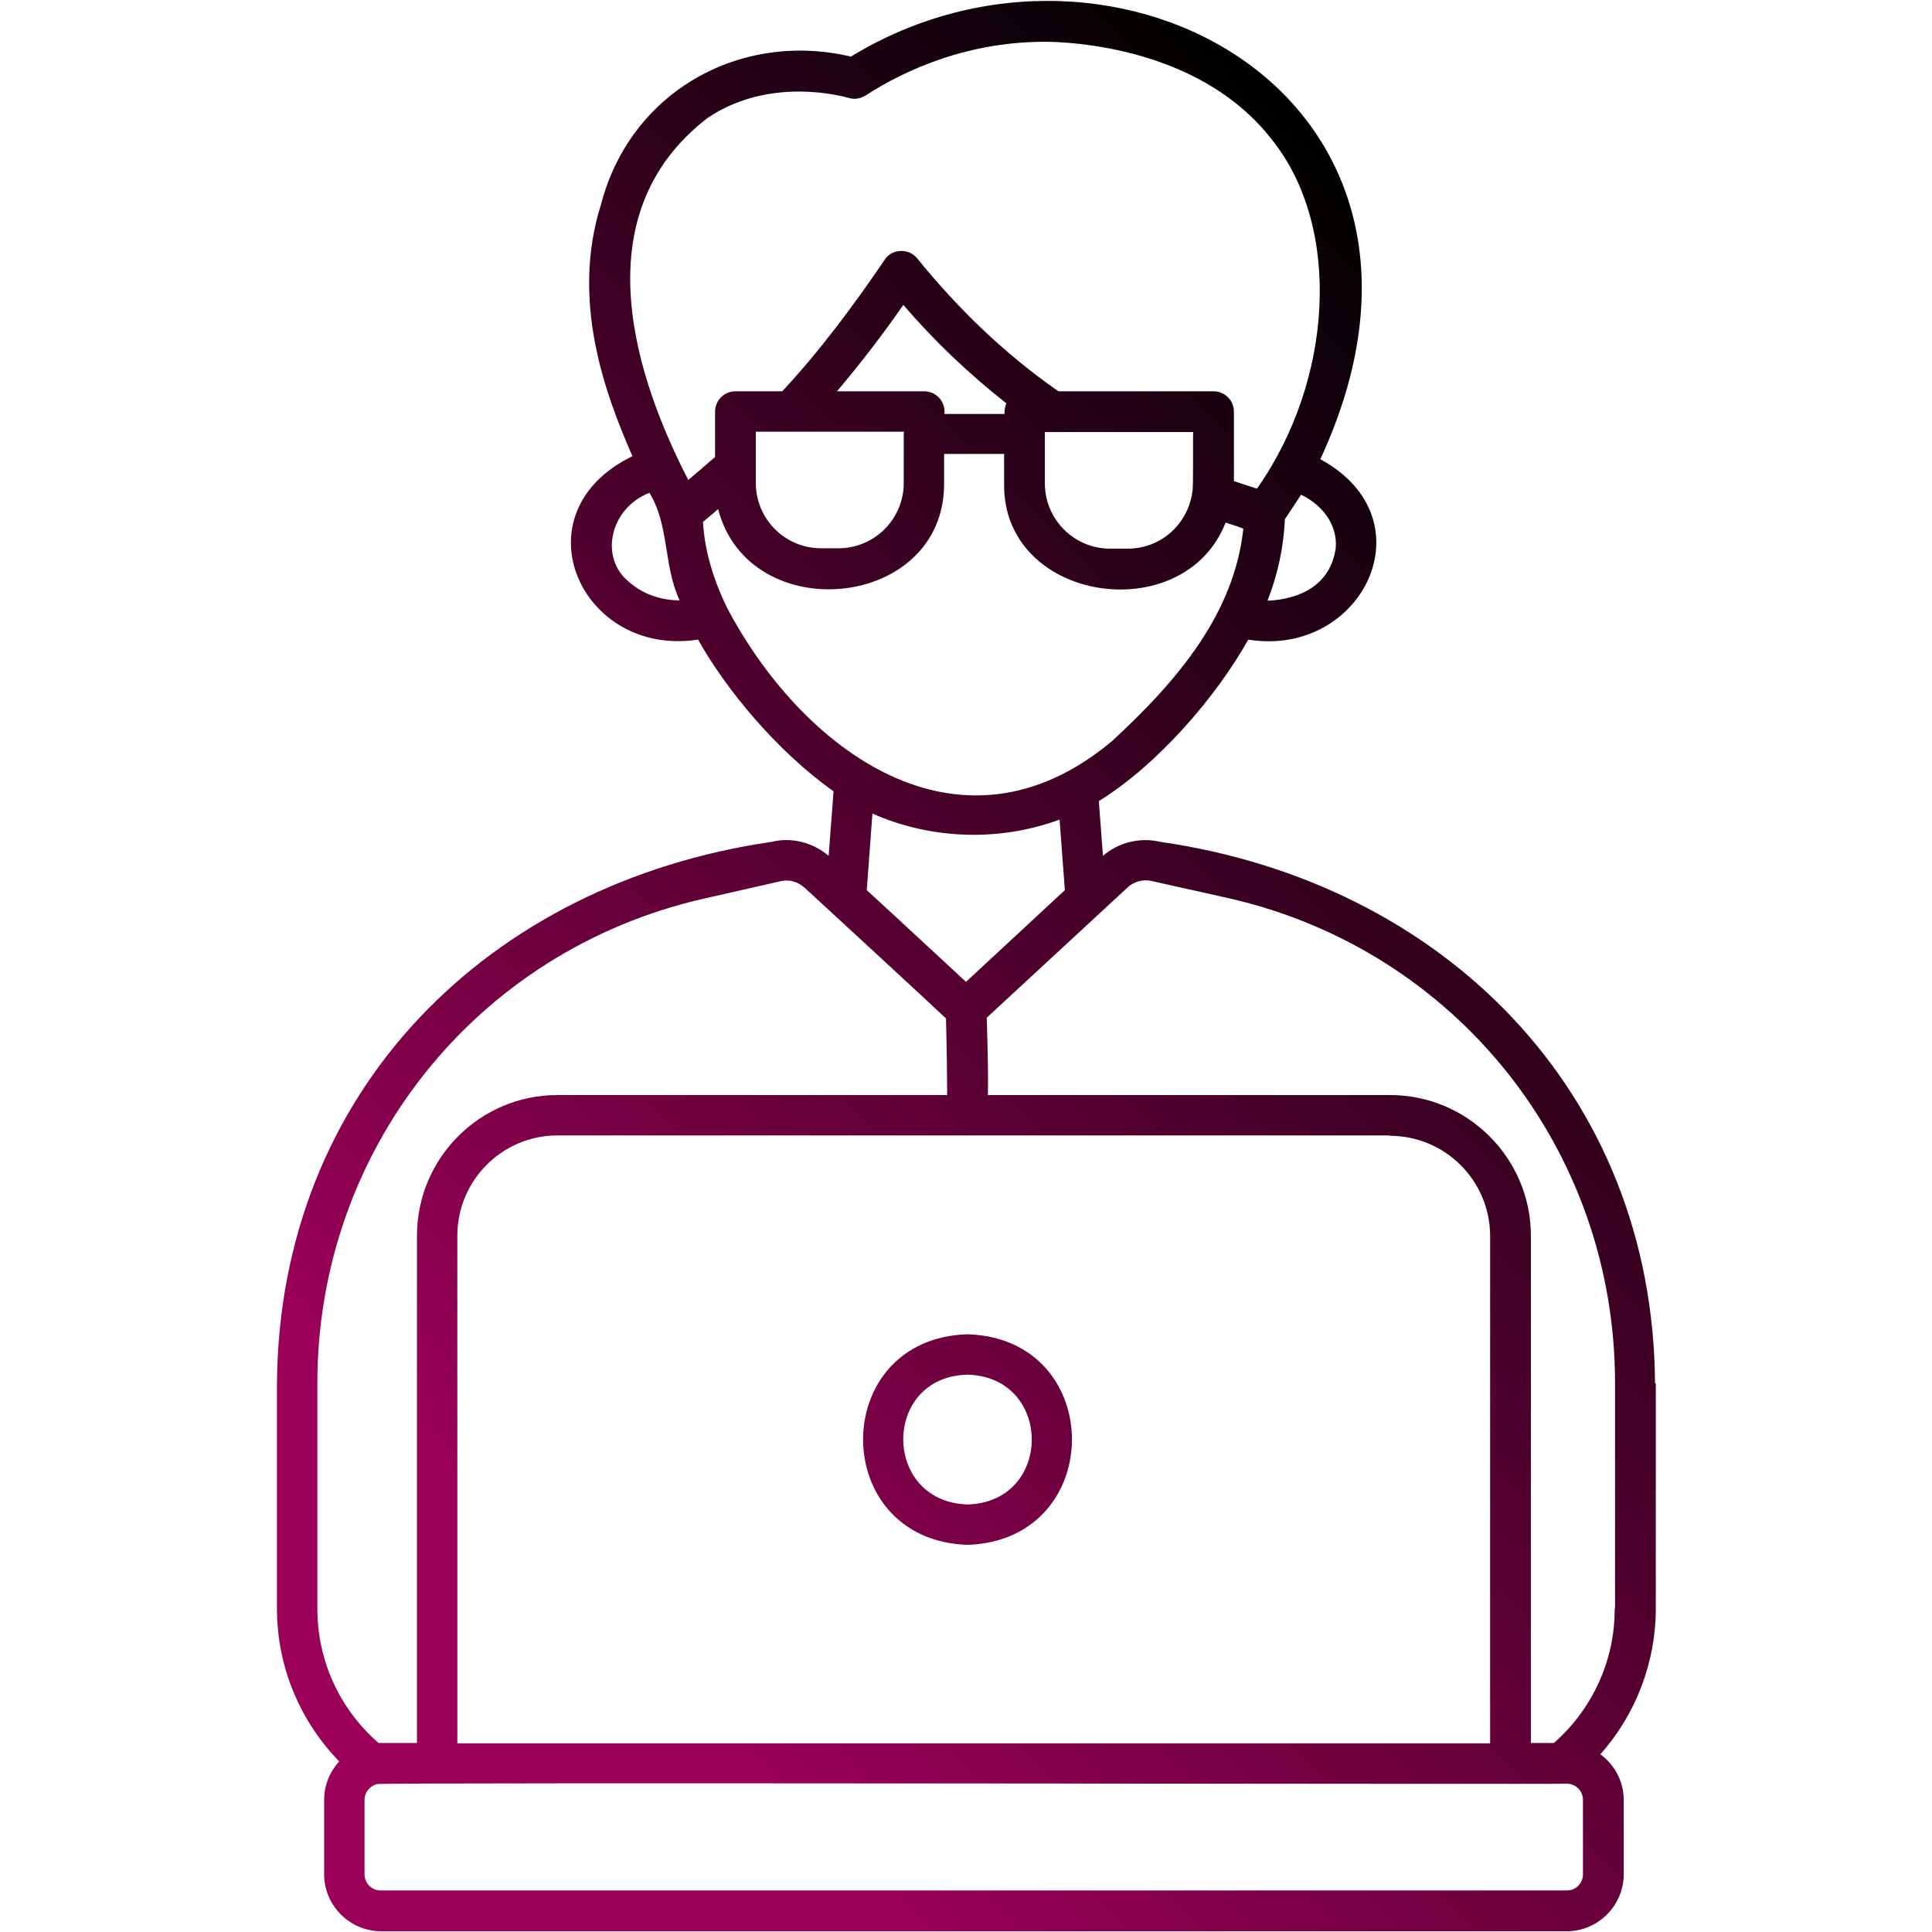 <svg xmlns="http://www.w3.org/2000/svg" version="1.1" xmlns:xlink="http://www.w3.org/1999/xlink" width="512" height="512" x="0" y="0" viewBox="0 0 512 512" style="enable-background:new 0 0 512 512" xml:space="preserve"><g><linearGradient id="a" x1="75.43" x2="441.587" y1="492.48" y2="126.323" gradientUnits="userSpaceOnUse"><stop stop-opacity="1" stop-color="#9b0058" offset="0"></stop><stop stop-opacity="1" stop-color="#9b0058" offset="0.195"></stop><stop stop-opacity="1" stop-color="#000101" offset="1"></stop><stop stop-opacity="1" stop-color="#4796f4" offset="1"></stop></linearGradient><path fill="url(#a)" d="M438.6 366.6c-.5-77.4-56.2-132.7-131.1-143.5-5.4-1.3-11.2.2-15.2 3.7l-1.1-14.5c16-9.9 31.4-28.1 39.6-42.8 30.2 4.9 48.4-31.9 19.1-47.8C394.1 26.3 295.2-27.6 225.5 15c-29.2-6.9-58.4 9.2-66.2 39.1-8.1 25.5 1 50.1 8.3 66.8-30.9 15-13.8 53.4 17.4 48.6 7.3 13.1 20.9 29.6 35.9 40.2l-1.3 17.1c-4.3-3.6-9.9-5-15.1-3.7C129.5 234 74 289 73.4 366.6v59.7c0 15.3 6 29.7 16.5 40.5-2.5 2.7-4 6.3-4 10.2v19.7c0 8.3 6.8 15.1 15.1 15.1h314.2c8.3 0 15.1-6.8 15.1-15.1V477c0-5-2.5-9.4-6.2-12.1 9.4-10.5 14.7-24.4 14.7-38.5v-59.8zM354 145.1c-1.3 9.8-9.3 13.7-18.1 14.1 2.7-6.9 4.3-14.2 4.6-21.6 1.5-2.2 2.9-4.4 4.3-6.5 6 2.9 9.6 8.2 9.2 14zm-187.2 9.2c-8.1-6.4-5.2-19.6 5.3-23.7 5.3 8.6 3.7 19.3 8 28.5-5 0-9.8-1.7-13.3-4.8zm15.6-27.1c-13.2-25.6-29-69.8 5.2-96 15.1-10.1 32.5-6.6 37.5-5.2 1.4.4 3 .1 4.3-.7 10.5-6.8 27.7-14.7 49.4-14.2 9.1.3 40.3 2.9 58.1 25.7 18.9 23.3 16.4 64.1-3.8 92.7-1.9-.6-4-1.3-6.1-2v-18.4c0-3-2.4-5.4-5.4-5.4h-41.1C266 93.6 253.9 81.8 243 68.4c-2.2-2.7-6.8-2.5-8.6.5-8.2 12.1-17.3 24.3-27.1 34.8h-12.4c-3 0-5.4 2.4-5.4 5.4v12c-2.3 2-4.6 4-7.1 6.1zm133.6 3.1c-1.2 8.7-8.4 15.1-17.2 15.1h-4.6c-9.6 0-17.3-7.8-17.3-17.3v-13.6h39.3c-.1 1.6.1 14.5-.2 15.8zm-76.5-15.1V128c0 9.6-7.8 17.3-17.3 17.3h-4.6c-9.6 0-17.3-7.8-17.3-17.3v-13.6h39.3c-.1.2-.1.6-.1.8zm-17.7-11.5c6.2-7.3 12.1-15 17.6-22.9 8.2 9.6 17.3 18.2 27.3 26.1-.4.8-.5 1.8-.5 2.8h-15.9c.3-3.2-2.1-6-5.4-6zm-29.1 57.4c-3.8-7.8-6-15.4-6.4-22.8 1.3-1.1 2.7-2.2 4-3.4 8.2 31.7 60.1 26.8 59.9-6.9v-7.7h15.9v7.7c-.6 31.7 47.6 38.8 58.7 10.5 1.6.5 3.2 1 4.7 1.6-2.4 22.2-16.9 39.8-34.8 56.3-40.5 33.9-82.3 2.1-102-35.3zm89.5 74.8L256 260.2c-4-3.7-21.9-20.3-26.3-24.3l1.5-20.3c15.6 6.9 33.6 7.5 49.6 1.6zM84.1 426.3v-59.7c0-61.8 42-114.6 102.2-128.4l20.7-4.7c2.3-.5 4.6.2 6.5 2 4.9 4.5 33.1 30.5 37.2 34.4.2 7.7.3 15.6.3 20.3H147.7c-20.5 0-37.2 16.7-37.2 37.3v134.4h-10.2c-10.3-9-16.2-21.8-16.2-35.6zM368.3 301c14.7 0 26.6 11.9 26.6 26.6V462H121.2V327.5c0-14.7 11.9-26.6 26.5-26.6h220.6zm51.2 195.7c0 2.4-1.9 4.3-4.3 4.3H100.9c-2.4 0-4.3-1.9-4.3-4.3V477c0-2 1.4-3.7 3.3-4.2.2-.5 314.8.1 315.3-.1 2.4 0 4.3 1.9 4.3 4.3zm8.4-70.4c.1 13.6-5.9 26.7-16.1 35.6h-6.1V327.5c0-20.6-16.8-37.3-37.3-37.3H261.8c.1-4.2 0-10.6-.3-20.5l37.2-34.4c1.6-1.6 4.1-2.4 6.6-1.8l20.6 4.6C386 251.9 428 304.7 428 366.5v59.8zm-171.5-16.9c36.9-1.2 36.9-54.7 0-55.8-36.9 1.1-36.9 54.6 0 55.8zm0-45.1c22.7.6 22.7 33.8 0 34.4-22.7-.7-22.7-33.9 0-34.4z" opacity="1" data-original="url(#a)"></path></g></svg>